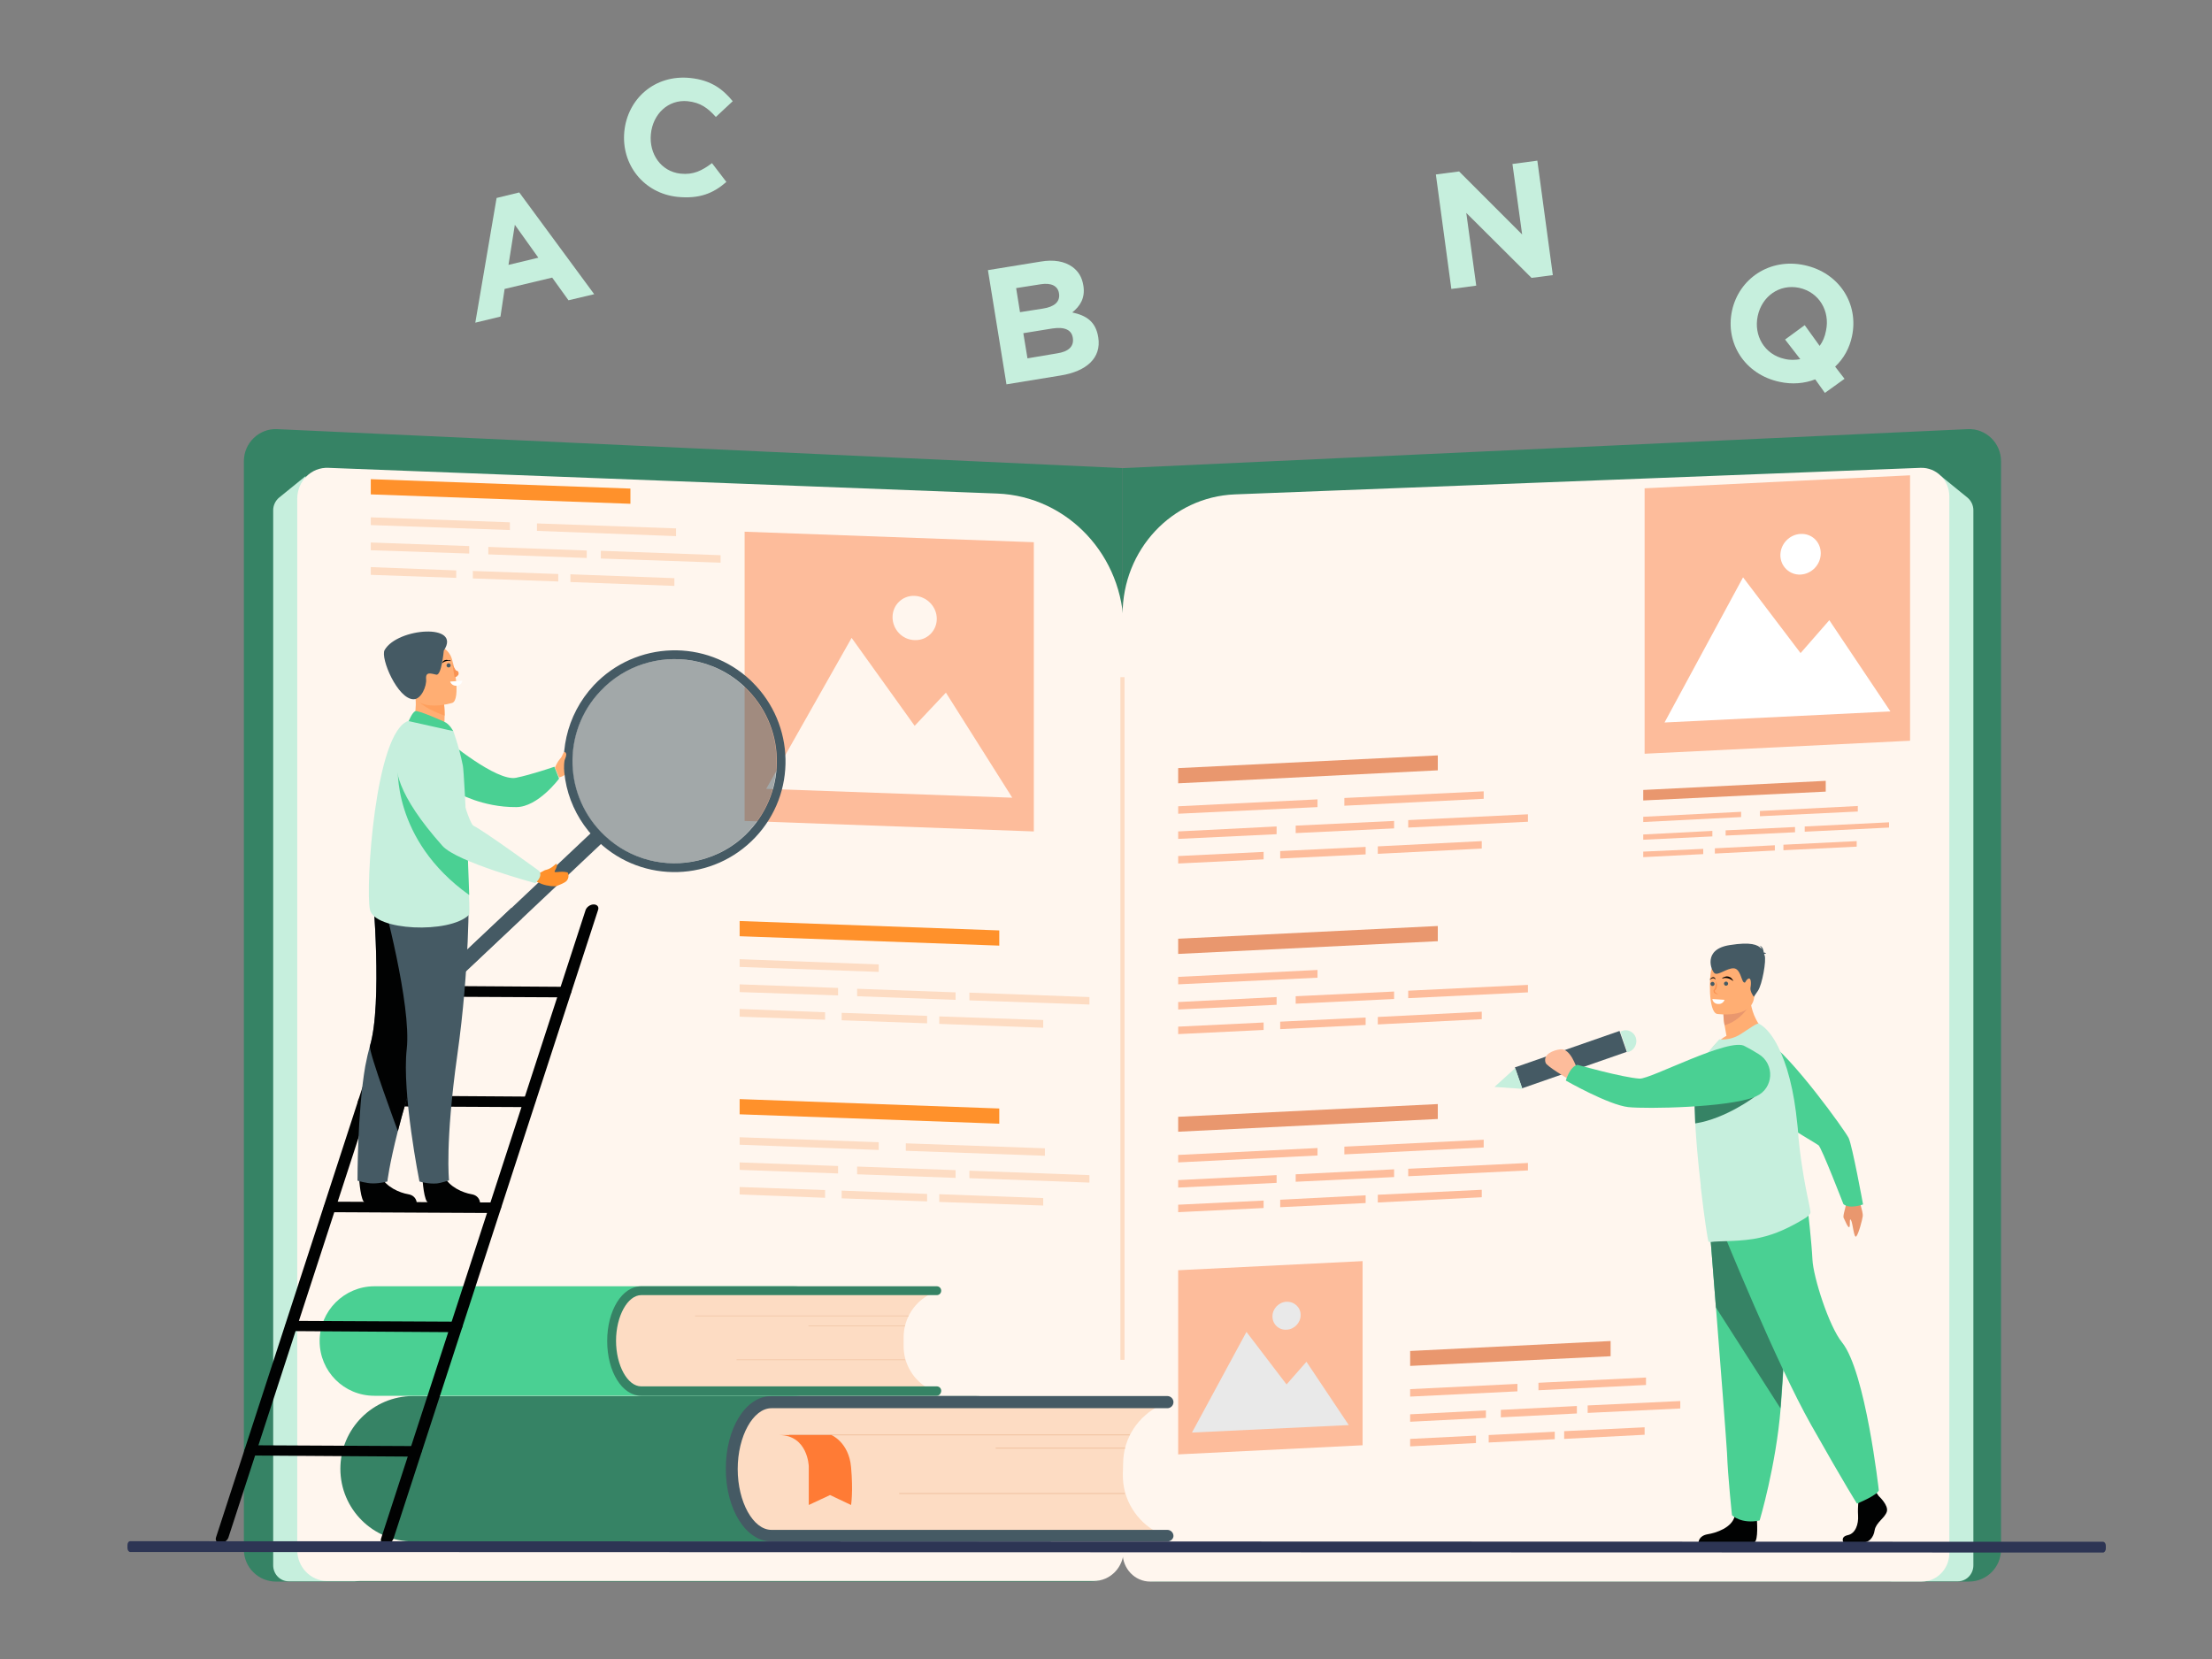 <?xml version="1.0" encoding="utf-8"?>
<!-- Generator: Adobe Illustrator 22.1.0, SVG Export Plug-In . SVG Version: 6.00 Build 0)  -->
<svg version="1.1" id="Layer_1" xmlns="http://www.w3.org/2000/svg" xmlns:xlink="http://www.w3.org/1999/xlink" x="0px" y="0px"
	 viewBox="0 0 800 600" style="enable-background:new 0 0 800 600;" xml:space="preserve">
<rect x="0" y="0" width="800" height="600" fill="#808080" stroke="none"/>
<style type="text/css">
	.st0{fill:#368365;}
	.st1{fill:#C6EFDD;}
	.st2{fill:#FFF6EE;}
	.st3{fill:#FDDCC3;}
	.st4{fill:#455A64;}
	.st5{fill:#EEC09D;}
	.st6{fill:#FF7B35;}
	.st7{fill:#4AD093;}
	.st8{fill:#E9976E;}
	.st9{fill:#010202;}
	.st10{fill:#FFAE73;}
	.st11{fill:#FDBC9B;}
	.st12{fill:#E9E9E9;}
	.st13{fill:#FFFFFF;}
	.st14{fill:#FF912B;}
	.st15{fill:#FFA05E;}
	.st16{opacity:0.5;}
	.st17{fill:#2D3554;}
	.st18{fill:#F99352;}
</style>
<g>
	<g>
		<g>
			<path class="st0" d="M394.4,572H99.8c-6.4,0-11.6-5.2-11.6-11.6V166.8c0-6.6,5.5-11.9,12-11.6L406,169.3v391.1
				C406,566.8,400.8,572,394.4,572z"/>
		</g>
		<g>
			<path class="st0" d="M417.5,572h294.6c6.4,0,11.6-5.2,11.6-11.6V166.8c0-6.6-5.5-11.9-12-11.6L406,169.3v391.1
				C406,566.8,411.2,572,417.5,572z"/>
		</g>
		<g>
			<path class="st1" d="M110.5,172.2l-9.6,7.8c-1.3,1.1-2.1,2.8-2.1,4.5v381.6c0,3.2,2.5,5.8,5.6,5.8h23.8c3.3,0,5.8-2.8,5.6-6.1
				L110.5,172.2z"/>
		</g>
		<g>
			<path class="st1" d="M702,172.2l9.6,7.8c1.3,1.1,2.1,2.8,2.1,4.5v381.6c0,3.2-2.5,5.8-5.6,5.8h-23.8c-3.3,0-5.8-2.8-5.6-6.1
				L702,172.2z"/>
		</g>
		<path class="st2" d="M395.5,571.8H118.4c-6,0-10.9-5-10.9-11.2V180.4c0-6.4,5.1-11.5,11.3-11.2l241.9,9.3
			c25.5,1,45.7,22.6,45.7,48.9v333.2C406.4,566.8,401.6,571.8,395.5,571.8z"/>
		<path class="st2" d="M416,572h279c5.5,0,10-4.6,10-10.3V179.5c0-5.8-4.7-10.5-10.4-10.3l-248,9.6c-22.7,0.9-40.6,20-40.6,43.4
			v339.4C406,567.3,410.4,572,416,572z"/>
		<g>
			<rect x="405.2" y="244.9" class="st3" width="1.5" height="246.9"/>
		</g>
	</g>
	<g>
		<g>
			<g>
				<path class="st0" d="M149.4,557.5h203.5c14.5,0,26.3-11.8,26.3-26.3l0,0c0-14.5-11.8-26.3-26.3-26.3H149.4
					c-14.5,0-26.3,11.8-26.3,26.3l0,0C123.1,545.7,134.8,557.5,149.4,557.5z"/>
			</g>
			<path class="st3" d="M264.8,524.2l-0.2,11.5c-0.2,10.2,8,18.5,18.1,18.7l136,2.2l0-2.3c-7.6-4-12.8-12-12.6-21.2l0.1-4
				c0.1-9.2,5.6-17,13.3-20.8l0,0l-136-2.2C273.3,505.9,264.9,514,264.8,524.2z"/>
			<g>
				<g>
					<path class="st4" d="M422.2,557.5H279c-9.2,0-16.5-11.6-16.5-26.3s7.2-26.3,16.5-26.3h143.2c1.2,0,2.2,1,2.2,2.2
						c0,1.2-1,2.2-2.2,2.2H279c-6.6,0-12.2,10.1-12.2,22s5.6,22,12.2,22h143.2c1.2,0,2.2,1,2.2,2.2
						C424.4,556.5,423.4,557.5,422.2,557.5z"/>
				</g>
			</g>
			<g>
				<rect x="285.4" y="518.8" class="st5" width="123.2" height="0.3"/>
			</g>
			<g>
				<rect x="360.1" y="523.6" class="st5" width="46.8" height="0.3"/>
			</g>
			<g>
				<rect x="325.2" y="540" class="st5" width="81.6" height="0.3"/>
			</g>
		</g>
		<path class="st6" d="M300.7,519c0,0,6.3,2.6,7.1,11.6c0.8,8.9,0,13.7,0,13.7l-7.6-3.6l-7.7,3.6v-14c0,0-0.3-11.3-10.8-11.3H300.7z
			"/>
	</g>
	<g>
		<g>
			<g>
				<path class="st7" d="M135.4,504.8h151.5c10.9,0,19.8-8.9,19.8-19.8v0c0-10.9-8.9-19.8-19.8-19.8H135.4
					c-10.9,0-19.8,8.9-19.8,19.8v0C115.6,496,124.4,504.8,135.4,504.8z"/>
			</g>
			<path class="st3" d="M221.3,479.8l-0.1,8.6c-0.1,7.6,5.9,13.9,13.5,14.1l101.5,1.6l0-1.7c-5.7-3-9.5-9-9.4-15.9l0-3
				c0.1-6.9,4.1-12.8,9.9-15.6l0,0l-101.5-1.6C227.7,466,221.4,472.1,221.3,479.8z"/>
			<g>
				<g>
					<path class="st0" d="M338.8,504.8H231.9c-6.9,0-12.3-8.7-12.3-19.8c0-11.1,5.4-19.8,12.3-19.8h106.9c0.9,0,1.6,0.7,1.6,1.6
						s-0.7,1.6-1.6,1.6H231.9c-4.9,0-9.1,7.6-9.1,16.5c0,9,4.2,16.5,9.1,16.5h106.9c0.9,0,1.6,0.7,1.6,1.6S339.7,504.8,338.8,504.8z
						"/>
				</g>
			</g>
			<g>
				<rect x="251.4" y="475.8" class="st5" width="77.2" height="0.2"/>
			</g>
			<g>
				<rect x="292.4" y="479.4" class="st5" width="34.9" height="0.2"/>
			</g>
			<g>
				<rect x="266.4" y="491.7" class="st5" width="60.9" height="0.2"/>
			</g>
		</g>
	</g>
	<g>
		<g>
			<g>
				<path class="st8" d="M671.9,432.4c0,0,2,6.1,1.8,7.4c-0.2,1.4-1.4,6.1-2.3,7.3s-1.3-4.9-2-5.9c-0.7-0.9-0.1,2.3-0.6,2.6
					c-0.5,0.3-1.5-2.4-2-3.3s1.1-4.4,1.1-6.9C667.9,431.3,671.9,432.4,671.9,432.4z"/>
			</g>
			<g>
				<path class="st7" d="M625.7,384.3c-0.5-6.9,7-11.7,13-8.1c0.1,0.1,0.2,0.1,0.4,0.2c8.9,5.7,28.2,32.5,29.5,35.2
					c1.3,2.7,5.2,24,5.2,24s-4.8,1.8-7.1-0.1c0,0-7.8-20.2-9-21.3c-1.2-1-31.3-17.9-31.6-24.3C626,388.4,625.8,386.4,625.7,384.3z"
					/>
			</g>
		</g>
		<g>
			<g>
				
					<rect x="548.2" y="379.5" transform="matrix(0.944 -0.329 0.329 0.944 -94.489 208.157)" class="st4" width="40.1" height="8"/>
			</g>
			<g>
				<polygon class="st1" points="540.5,393.1 550.6,393.8 548,386.3 				"/>
			</g>
			<g>
				<path class="st1" d="M591.6,375.2L591.6,375.2c0.7,2.1-0.4,4.5-2.5,5.2l-0.5,0.2l-2.6-7.5l0.8-0.3
					C588.6,372.1,590.9,373.2,591.6,375.2z"/>
			</g>
		</g>
		<g>
			<g>
				<path class="st9" d="M679.5,541.1c0,0,3.6,3.3,2.9,5.6c-0.7,2.3-3.9,3.9-4.4,6.7c-0.4,2.8-2.2,4.4-3.8,4.4s-7.5,0-7.5,0
					s-1.2-2,1.6-2.6c2.8-0.6,3.9-4,3.7-7.1c-0.2-3.1,0.3-7.3,0.3-7.3l6-1.4L679.5,541.1z"/>
			</g>
			<g>
				<path class="st9" d="M635.4,549.6c0,0,0.6,7.5-0.9,8.2l-20.2,0c0,0,0-2.3,3.2-2.9c3.2-0.5,8.9-2.4,9.9-6.6
					C628.4,544.1,635.4,549.6,635.4,549.6z"/>
			</g>
			<g>
				<path class="st7" d="M618.3,444.1c0,0,1.1,13.1,2.3,28.8c1.7,21.4,3.7,47.6,4,52.6c0.3,8.6,1.8,22.5,1.8,22.5s3.3,3.3,10,1.9
					c0,0,5.9-19.7,7.6-40.6c0-0.3,0.1-0.7,0.1-1c1.6-21.2,4-66,4-66L618.3,444.1z"/>
			</g>
			<g>
				<path class="st0" d="M618.3,444.1c0,0,1.1,13.1,2.3,28.8l23.3,36.4c0-0.3,0.1-0.7,0.1-1c1.6-21.2,4-66,4-66L618.3,444.1z"/>
			</g>
			<g>
				<path class="st7" d="M623.2,445.6c0,0,19.2,47.4,31.8,69.7c12.6,22.3,16.6,28.5,16.6,28.5s7.2-2.9,7.9-4.8c0,0-4.8-43-13.3-53.5
					c-4.8-5.9-10.4-23.7-10.7-29.9c-0.3-6.2-1.7-18.5-1.7-18.5L623.2,445.6z"/>
			</g>
		</g>
		<path class="st10" d="M639.8,374.5c0,0-12.9,6.5-20.4,4.3c0,0,1.8-2.4,5-4.2c-0.3-1.5-0.5-2.8-0.7-3.9c-0.4-2.5-0.4-4-0.4-4l4.9-4
			l4.7-3.9C632.7,369.5,639.8,374.5,639.8,374.5z"/>
		<g>
			<path class="st1" d="M652.5,440.8c-5.2,3.1-10.1,5.5-15.9,6.8c-6.8,1.6-15.1,1.1-17.9,1.6c-0.3,0-0.6,0-0.8-0.2
				c-0.2-0.1-1.5-8.4-2.7-18.9c-0.1-0.4-0.1-0.8-0.1-1.3l0-0.1c-0.5-4.1-0.9-8.4-1.3-12.7c-0.3-3.3-0.5-6.7-0.7-9.8
				c-0.2-3.9-0.3-7.5-0.2-10.4c0-1.3,0.1-2.6,0.2-3.6c0.7-6.1,3.6-10.5,6.4-13.7l2.3-2.6c2.6,0.2,5.3-0.3,7.9-2
				c2.8-1.8,5.8-4,6.4-3.7c4.3,2.3,7.7,8.6,10.2,16.5c1.4,4.6,2.5,9.8,3.2,15.3c0.2,1.7,0.4,3.5,0.6,5.2c0,0.3,0.1,0.6,0.1,1
				c0.3,4.8,0.9,9.3,1.5,13.3c0.8,5.4,1.7,9.9,2.4,13.1c0.3,1.6,0.6,2.9,0.7,3.8C654.8,439.3,653.2,440.4,652.5,440.8z"/>
		</g>
		<g>
			<path class="st8" d="M633.1,363c0,0-3.2,6.1-9.4,7.8c-0.4-2.5-0.4-4-0.4-4l4.9-4L633.1,363z"/>
		</g>
		<path class="st10" d="M621,366.7c0,0,12.4,1.8,13.4-5.9c1-7.6,3.3-12.6-4.6-14c-7.9-1.5-9.8,1.3-10.8,3.7
			C618.1,353,617.8,366,621,366.7z"/>
		<g>
			<path class="st4" d="M638,345.1c0.1-0.1,0.3-0.2,0.8-0.3c0,0-0.4-0.3-0.9-0.3c-0.1-0.8-0.4-2.2-1.5-2.5c0,0,0.6,0.4,0.7,1.2
				c-1.3-1.6-4-2.6-11.5-1.4c-9.9,1.5-6.7,9.3-5.5,10.2c1.3,0.9,4.5-1.9,6.9-1.8s2.8,4.4,3.6,5c0.8,0.6,0.5-0.5,1.6-1.2
				c1.1-0.7,1.2,1.6,0.9,3.1c-0.3,1.5,1.2,3.4,1.2,3.4s0,0,1.5-2.2c1.5-2.2,3.1-11,2.4-12.8C638.1,345.4,638.1,345.3,638,345.1z"/>
		</g>
		<g>
			<path class="st0" d="M634.7,396.6c0,0-10.5,8-21.6,9.7c-0.2-3.9-0.3-7.5-0.2-10.4L634.7,396.6z"/>
		</g>
		<g>
			<g>
				<path class="st11" d="M570.3,386.3c-0.2-0.2-2.3-7.3-6-6.8c-2.4,0.3-6.4,1.7-5.3,4.9c0.4,1.2,7.8,5.6,7.8,5.6L570.3,386.3z"/>
			</g>
			<g>
				<path class="st7" d="M636,381.2c6,3.6,5.5,12.5-0.9,15.3c-0.1,0.1-0.3,0.1-0.4,0.2c-9.8,3.9-39.1,4.4-45.8,3.7
					c-7.2-0.8-22.6-9.6-22.6-9.6s1.4-5,4.2-5.7c0,0,16.3,4.6,22.5,5c4,0.2,32.8-15.2,38.1-11.7C632.5,379.1,634.2,380.1,636,381.2z"
					/>
			</g>
		</g>
	</g>
	<g>
		<g>
			<g>
				<polygon class="st11" points="492.8,522.7 426.1,526 426.1,459.4 492.8,456.1 				"/>
			</g>
			<g>
				<g>
					<polygon class="st12" points="431.1,518.1 450.8,481.7 465.3,500.7 472.5,492.5 487.8,515.4 					"/>
				</g>
				<g>
					<path class="st12" d="M460.2,476.1c0-2.8,2.3-5.2,5.1-5.3c2.8-0.1,5.1,2,5.1,4.8c0,2.8-2.3,5.2-5.1,5.3
						C462.5,481.1,460.2,478.9,460.2,476.1z"/>
				</g>
			</g>
		</g>
		<g>
			<g>
				<polygon class="st11" points="690.8,267.9 594.8,272.6 594.8,176.6 690.8,171.9 				"/>
			</g>
			<g>
				<polygon class="st13" points="602,261.3 630.4,208.8 651.2,236.2 661.6,224.3 683.7,257.3 				"/>
				<path class="st13" d="M643.9,200.8c0-4.1,3.3-7.5,7.3-7.7c4.1-0.2,7.3,2.9,7.3,7c0,4.1-3.3,7.5-7.3,7.7
					C647.2,208,643.9,204.8,643.9,200.8z"/>
			</g>
		</g>
		<g>
			<g>
				<polygon class="st8" points="520,340.4 426.1,345 426.1,339.5 520,334.9 				"/>
			</g>
			<g>
				<polygon class="st11" points="476.5,353.6 426.1,356 426.1,353.3 476.5,350.8 				"/>
			</g>
			<g>
				<polygon class="st11" points="461.7,363.4 426.1,365.1 426.1,362.4 461.7,360.6 				"/>
			</g>
			<g>
				<polygon class="st11" points="504.2,361.3 468.6,363 468.6,360.3 504.2,358.6 				"/>
			</g>
			<g>
				<polygon class="st11" points="552.6,358.9 509.3,361 509.3,358.3 552.6,356.2 				"/>
			</g>
			<g>
				<polygon class="st11" points="457,372.5 426.1,374 426.1,371.3 457,369.8 				"/>
			</g>
			<g>
				<polygon class="st11" points="493.9,370.7 463,372.2 463,369.5 493.9,368 				"/>
			</g>
			<g>
				<polygon class="st11" points="535.9,368.6 498.3,370.5 498.3,367.8 535.9,365.9 				"/>
			</g>
		</g>
		<g>
			<g>
				<polygon class="st8" points="520,278.6 426.1,283.3 426.1,277.8 520,273.2 				"/>
			</g>
			<g>
				<polygon class="st11" points="476.5,291.9 426.1,294.3 426.1,291.6 476.5,289.1 				"/>
			</g>
			<g>
				<polygon class="st11" points="536.6,288.9 486.2,291.4 486.2,288.6 536.6,286.2 				"/>
			</g>
			<g>
				<polygon class="st11" points="461.7,301.7 426.1,303.4 426.1,300.7 461.7,298.9 				"/>
			</g>
			<g>
				<polygon class="st11" points="504.2,299.6 468.6,301.3 468.6,298.6 504.2,296.9 				"/>
			</g>
			<g>
				<polygon class="st11" points="552.6,297.2 509.3,299.3 509.3,296.6 552.6,294.5 				"/>
			</g>
			<g>
				<polygon class="st11" points="457,310.8 426.1,312.3 426.1,309.6 457,308.1 				"/>
			</g>
			<g>
				<polygon class="st11" points="493.9,309 463,310.5 463,307.8 493.9,306.3 				"/>
			</g>
			<g>
				<polygon class="st11" points="535.9,306.9 498.3,308.8 498.3,306.1 535.9,304.2 				"/>
			</g>
		</g>
		<g>
			<g>
				<polygon class="st8" points="660.3,286.3 594.3,289.5 594.3,285.7 660.3,282.4 				"/>
			</g>
			<g>
				<polygon class="st11" points="629.7,295.5 594.3,297.3 594.3,295.4 629.7,293.6 				"/>
			</g>
			<g>
				<polygon class="st11" points="671.9,293.5 636.5,295.2 636.5,293.3 671.9,291.5 				"/>
			</g>
			<g>
				<polygon class="st11" points="619.3,302.5 594.3,303.7 594.3,301.8 619.3,300.5 				"/>
			</g>
			<g>
				<polygon class="st11" points="649.2,301 624.1,302.2 624.1,300.3 649.2,299.1 				"/>
			</g>
			<g>
				<polygon class="st11" points="683.2,299.3 652.7,300.8 652.7,298.9 683.2,297.4 				"/>
			</g>
			<g>
				<polygon class="st11" points="616,308.9 594.3,310 594.3,308 616,307 				"/>
			</g>
			<g>
				<polygon class="st11" points="641.9,307.6 620.2,308.7 620.2,306.8 641.9,305.7 				"/>
			</g>
			<g>
				<polygon class="st11" points="671.5,306.2 645,307.5 645,305.5 671.5,304.2 				"/>
			</g>
		</g>
		<g>
			<g>
				<polygon class="st8" points="520,404.7 426.1,409.3 426.1,403.9 520,399.3 				"/>
			</g>
			<g>
				<polygon class="st11" points="476.5,417.9 426.1,420.4 426.1,417.7 476.5,415.2 				"/>
			</g>
			<g>
				<polygon class="st11" points="536.6,415 486.2,417.5 486.2,414.7 536.6,412.2 				"/>
			</g>
			<g>
				<polygon class="st11" points="461.7,427.8 426.1,429.5 426.1,426.8 461.7,425 				"/>
			</g>
			<g>
				<polygon class="st11" points="504.2,425.7 468.6,427.4 468.6,424.7 504.2,422.9 				"/>
			</g>
			<g>
				<polygon class="st11" points="552.6,423.3 509.3,425.4 509.3,422.7 552.6,420.6 				"/>
			</g>
			<g>
				<polygon class="st11" points="457,436.9 426.1,438.4 426.1,435.7 457,434.2 				"/>
			</g>
			<g>
				<polygon class="st11" points="493.9,435.1 463,436.6 463,433.9 493.9,432.3 				"/>
			</g>
			<g>
				<polygon class="st11" points="535.9,433 498.3,434.9 498.3,432.1 535.9,430.3 				"/>
			</g>
		</g>
		<g>
			<g>
				<polygon class="st8" points="582.5,490.5 510,494 510,488.6 582.5,485 				"/>
			</g>
			<g>
				<polygon class="st11" points="548.8,503.2 510,505.1 510,502.4 548.8,500.5 				"/>
			</g>
			<g>
				<polygon class="st11" points="595.3,500.9 556.4,502.8 556.4,500.1 595.3,498.2 				"/>
			</g>
			<g>
				<polygon class="st11" points="537.4,512.8 510,514.2 510,511.5 537.4,510.1 				"/>
			</g>
			<g>
				<polygon class="st11" points="570.3,511.2 542.8,512.6 542.8,509.9 570.3,508.5 				"/>
			</g>
			<g>
				<polygon class="st11" points="607.7,509.4 574.2,511 574.2,508.3 607.7,506.7 				"/>
			</g>
			<g>
				<polygon class="st11" points="533.8,521.9 510,523.1 510,520.4 533.8,519.2 				"/>
			</g>
			<g>
				<polygon class="st11" points="562.3,520.5 538.4,521.7 538.4,519 562.3,517.8 				"/>
			</g>
			<g>
				<polygon class="st11" points="594.8,518.9 565.7,520.4 565.7,517.6 594.8,516.2 				"/>
			</g>
		</g>
	</g>
	<g>
		<g>
			<g>
				<polygon class="st11" points="373.9,300.7 269.3,296.9 269.3,192.3 373.9,196.1 				"/>
			</g>
			<g>
				<polygon class="st2" points="277.1,285.3 308,230.7 330.8,262.5 342.1,250.5 366.1,288.5 				"/>
				<path class="st2" d="M322.8,223.2c0-4.4,3.6-7.9,8-7.7c4.4,0.2,8,3.9,8,8.3s-3.6,7.9-8,7.7C326.3,231.4,322.8,227.6,322.8,223.2
					z"/>
			</g>
		</g>
		<g>
			<polygon class="st14" points="361.4,342 267.5,338.6 267.5,333.1 361.4,336.5 			"/>
			<polygon class="st3" points="317.8,351.5 267.5,349.7 267.5,346.9 317.8,348.8 			"/>
			<polygon class="st3" points="303.1,360 267.5,358.8 267.5,356 303.1,357.3 			"/>
			<polygon class="st3" points="345.6,361.6 310,360.3 310,357.6 345.6,358.9 			"/>
			<polygon class="st3" points="394,363.3 350.6,361.8 350.6,359 394,360.6 			"/>
			<polygon class="st3" points="298.4,368.8 267.5,367.7 267.5,364.9 298.4,366.1 			"/>
			<polygon class="st3" points="335.3,370.1 304.4,369 304.4,366.3 335.3,367.4 			"/>
			<polygon class="st3" points="377.3,371.7 339.7,370.3 339.7,367.6 377.3,368.9 			"/>
		</g>
		<g>
			<polygon class="st14" points="361.4,406.4 267.5,403 267.5,397.5 361.4,400.9 			"/>
			<polygon class="st3" points="317.8,415.9 267.5,414 267.5,411.3 317.8,413.1 			"/>
			<polygon class="st3" points="377.9,418 327.6,416.2 327.6,413.5 377.9,415.3 			"/>
			<polygon class="st3" points="303.1,424.4 267.5,423.1 267.5,420.4 303.1,421.7 			"/>
			<polygon class="st3" points="345.6,426 310,424.7 310,421.9 345.6,423.2 			"/>
			<polygon class="st3" points="394,427.7 350.6,426.1 350.6,423.4 394,425 			"/>
			<polygon class="st3" points="298.4,433.2 267.5,432 267.5,429.3 298.4,430.4 			"/>
			<polygon class="st3" points="335.3,434.5 304.4,433.4 304.4,430.6 335.3,431.8 			"/>
			<polygon class="st3" points="377.3,436 339.7,434.7 339.7,431.9 377.3,433.3 			"/>
		</g>
		<g>
			<polygon class="st14" points="228,182.2 134.1,178.8 134.1,173.3 228,176.7 			"/>
			<polygon class="st3" points="184.4,191.7 134.1,189.9 134.1,187.1 184.4,188.9 			"/>
			<polygon class="st3" points="244.5,193.9 194.2,192 194.2,189.3 244.5,191.1 			"/>
			<polygon class="st3" points="169.7,200.2 134.1,199 134.1,196.2 169.7,197.5 			"/>
			<polygon class="st3" points="212.2,201.8 176.6,200.5 176.6,197.8 212.2,199.1 			"/>
			<polygon class="st3" points="260.6,203.5 217.3,202 217.3,199.2 260.6,200.8 			"/>
			<polygon class="st3" points="165,209 134.1,207.9 134.1,205.1 165,206.3 			"/>
			<polygon class="st3" points="201.9,210.3 171,209.2 171,206.5 201.9,207.6 			"/>
			<polygon class="st3" points="243.9,211.9 206.3,210.5 206.3,207.7 243.9,209.1 			"/>
		</g>
	</g>
	<g>
		<g>
			<path class="st1" d="M179.6,71.6l8.2-2l27.1,36.8l-9.3,2.2l-5.9-8.2l-17.2,4.1l-1.5,10l-9.1,2.2L179.6,71.6z M194.7,93.2
				l-8.5-11.9l-2.3,14.5L194.7,93.2z"/>
		</g>
	</g>
	<g>
		<g>
			<path class="st1" d="M225.8,47.5c1.2-11.8,11-20.6,23.8-19.3c7.8,0.8,11.9,4.2,15.4,8.4l-6.1,5.7c-2.9-3.2-5.5-5.2-10.2-5.7
				c-7-0.7-12.6,4.6-13.3,11.9c-0.7,7.1,3.6,13.5,10.7,14.3c4.7,0.5,7.8-1.1,11.4-3.8l5.2,6.8c-4.7,4.1-9.7,6.2-17.7,5.4
				C232.8,69.9,224.6,59.5,225.8,47.5z"/>
		</g>
	</g>
	<g>
		<g>
			<path class="st1" d="M357.3,97.7l19.1-3.1c4.7-0.8,8.6-0.1,11.4,1.9c2.2,1.6,3.5,3.7,4,6.7c0.8,4.7-1.3,7.6-4,9.8
				c5.1,1.1,8.5,3.3,9.4,9c1.2,7.5-4.3,12.3-13.6,13.8l-19.6,3.2L357.3,97.7z M377.2,111.6c4-0.6,6.3-2.4,5.8-5.5
				c-0.4-2.7-2.8-3.9-6.6-3.3l-8.9,1.4l1.4,8.7L377.2,111.6z M382.3,127.8c4-0.6,6.2-2.4,5.7-5.6c-0.4-2.8-2.8-4.1-7.4-3.4
				l-10.5,1.7l1.5,9.1L382.3,127.8z"/>
		</g>
	</g>
	<g>
		<g>
			<path class="st1" d="M656.5,137.2c-3.9,1.5-8.3,1.9-12.9,0.9c-12.6-2.7-19.7-14-17.2-25.7c2.5-11.6,13.6-19.2,26.2-16.5
				c12.6,2.7,19.7,14,17.2,25.7c-0.9,4.3-3,8.1-6.1,11l3.4,4.4l-7.1,5.1L656.5,137.2z M651.1,129.9l-5.5-7.1l7.1-5.2l5.4,7.5
				c1.1-1.5,1.9-3.3,2.3-5.5c1.5-7-2.4-13.9-9.7-15.5c-7.2-1.5-13.5,3.1-15,10.2c-1.5,7,2.4,13.9,9.7,15.5
				C647.4,130.3,649.3,130.2,651.1,129.9z"/>
		</g>
	</g>
	<g>
		<g>
			<path class="st1" d="M519.3,63.1l8.4-1.1l22.8,22.8l-3.5-25.5l9-1.2l5.6,41.4l-7.7,1L530.3,77l3.6,26.3l-9,1.2L519.3,63.1z"/>
		</g>
	</g>
	<g>
		<g>
			<g>
				<path class="st9" d="M139.4,558.5L139.4,558.5c1.2,0,2.5-0.9,2.9-2l74-227.4c0.4-1.1-0.3-2-1.6-2l0,0c-1.2,0-2.5,0.9-2.9,2
					l-74,227.4C137.5,557.5,138.2,558.5,139.4,558.5z"/>
			</g>
			<g>
				<path class="st9" d="M79.7,558.1L79.7,558.1c1.2,0,2.5-0.9,2.9-2l74-227.4c0.4-1.1-0.3-2-1.6-2l0,0c-1.2,0-2.5,0.9-2.9,2
					l-74,227.4C77.8,557.2,78.5,558.1,79.7,558.1z"/>
			</g>
			<g>
				<path class="st9" d="M144,360.4l59.9,0.3c1.2,0,2.4-0.8,2.7-1.9l0,0c0.3-1-0.3-1.9-1.5-1.9l-59.9-0.4c-1.2,0-2.4,0.8-2.7,1.9
					l0,0C142.1,359.6,142.8,360.4,144,360.4z"/>
			</g>
			<g>
				<path class="st9" d="M131,400.1l59.9,0.3c1.2,0,2.4-0.8,2.7-1.9l0,0c0.3-1-0.3-1.9-1.5-1.9l-59.9-0.4c-1.2,0-2.4,0.8-2.7,1.9
					l0,0C129.2,399.3,129.9,400.1,131,400.1z"/>
			</g>
			<g>
				<path class="st9" d="M118.6,438.4l59.9,0.3c1.2,0,2.4-0.8,2.7-1.9l0,0c0.3-1-0.3-1.9-1.5-1.9l-59.9-0.3c-1.2,0-2.4,0.8-2.7,1.9
					l0,0C116.8,437.5,117.4,438.4,118.6,438.4z"/>
			</g>
			<g>
				<path class="st9" d="M104.6,481.4l59.9,0.4c1.2,0,2.4-0.8,2.7-1.9l0,0c0.3-1-0.3-1.9-1.5-1.9l-59.9-0.3c-1.2,0-2.4,0.8-2.7,1.9
					l0,0C102.8,480.5,103.4,481.4,104.6,481.4z"/>
			</g>
			<g>
				<path class="st9" d="M89.9,526.4l59.9,0.4c1.2,0,2.4-0.8,2.7-1.9l0,0c0.3-1-0.3-1.9-1.5-1.9l-59.9-0.3c-1.2,0-2.4,0.8-2.7,1.9
					l0,0C88.1,525.6,88.8,526.4,89.9,526.4z"/>
			</g>
		</g>
		<g>
			<path class="st10" d="M200.7,277.6c0,0,0.7-1.6,1.2-2.3c0.5-0.8,2.4-3,2.8-2.5c0.3,0.5,1.7,3.9,1,4.8c-0.7,0.9,0,2.6-3.5,3.6
				L200.7,277.6z"/>
			<g>
				<path class="st7" d="M161.5,267.6c0,0,18,15.1,25.1,13.7c5.5-1.1,13.9-4,13.9-4l1.7,4.3c0,0-7.6,10.3-15.5,10.3
					c-12.3,0.1-21.5-5.3-21.5-5.3L161.5,267.6z"/>
			</g>
			<g>
				<path class="st9" d="M129.9,426.4c0,0,0.5,8.4,2.2,8.6c0.2,0,8.3,0,8.3,0l10.3-0.1c0,0-0.1-2.5-3.1-3c-3-0.5-8.1-2.6-9.9-6.6
					C135.8,421.1,129.9,426.4,129.9,426.4z"/>
			</g>
			<g>
				<path class="st4" d="M129.3,427c0,0,3.1,1,5.6,1c2.7,0,5.2-0.7,5.2-0.7s0.6-5.7,3.8-18.3c1.7-6.6,4.1-15.1,7.6-25.6
					c9.6-29.1,12.5-46.1,12.7-47.7c0-0.1,0-0.1,0-0.1l0,0l-29.4-12.9c0,0,3.6,40.1-1,55.5c-0.6,2.2-1.2,4.7-1.7,7.4
					C129.2,402.3,129.3,427,129.3,427z"/>
			</g>
			<g>
				<path class="st9" d="M143.9,409.1c1.7-6.6,4.1-15.1,7.6-25.6c9.6-29.1,12.5-46.1,12.7-47.7c0,0,0-0.1,0-0.1l-29.4-12.9
					c0,0,3.6,40.1-1,55.5C133.2,380.3,143.9,409.1,143.9,409.1z"/>
			</g>
			<g>
				<path class="st9" d="M152.8,426.4c0,0,0.5,8.4,2.2,8.6c0.2,0,8.3,0,8.3,0l10.3-0.1c0,0-0.1-2.5-3.1-3c-3-0.5-8.1-2.6-9.9-6.6
					C158.7,421.1,152.8,426.4,152.8,426.4z"/>
			</g>
			<g>
				<path class="st4" d="M169.5,323.6c0,0,0.4,26-4.1,57.9c-4.5,31.9-3,45.4-3,45.4s-3.1,1-4.3,1.1c-3.2,0.3-6.4-0.7-6.4-0.7
					s-6.4-31.9-4.6-47.9c1.8-16-8.8-54.8-8.8-54.8L169.5,323.6z"/>
			</g>
			<path class="st10" d="M148.7,262.9l5.7,3.8l5.2-1.5c1-1.4,1.2-4,1.2-6.3c0-2.3-0.2-4.2-0.2-4.2l-7.7-3.4L150,250
				c0,0,0.2,2.4,0.3,2.7C150.8,258.8,148.7,262.9,148.7,262.9z"/>
			<g>
				<path class="st1" d="M169.6,330.9c-7.1,6.9-34.2,5.7-35.8-1.9c-1.7-7.6,1.8-64.7,14-68.3c2.5-0.7,16.1,3.6,16.1,3.6
					s2.1,5.6,3.5,12.6c0.3,1.4,1.1,16,1.6,29.6c0.3,6.4,0.5,12.6,0.6,17.1C169.8,327.9,169.8,330.7,169.6,330.9z"/>
			</g>
			<path class="st15" d="M150.8,252.8c1.6,2.7,7.1,5,10,6c0-2.3-0.2-4.2-0.2-4.2l-7.7-3.4C151.2,251.3,150.1,251.6,150.8,252.8z"/>
			<path class="st10" d="M163.6,254.2c0,0-12.5,3.9-14.8-3.9c-2.3-7.8-5.5-12.6,2.4-15.4c7.9-2.8,10.3-0.3,11.7,2.1
				C164.3,239.5,166.7,253,163.6,254.2z"/>
			<g>
				<path class="st7" d="M160.6,261c-0.2-0.1-9.3-4.2-10.4-3.8c-1.1,0.4-2.4,3.6-2.4,3.6l16.1,3.6
					C163.9,264.4,162.6,261.8,160.6,261z"/>
			</g>
			<g>
				<g>
					<path class="st4" d="M217.4,305.2l-51.1,48.2c-1,0.9-2.3,1.2-2.8,0.7l-1.7-1.8c-0.5-0.6-0.2-1.8,0.8-2.8l51.1-48.2
						c1-0.9,2.3-1.2,2.8-0.7l1.7,1.8C218.7,303,218.4,304.2,217.4,305.2z"/>
				</g>
				<g>
					<path class="st4" d="M188.7,332.2l-22.4,21.1c-1,0.9-2.3,1.2-2.8,0.7l-1.7-1.8c-0.5-0.6-0.2-1.8,0.8-2.8l22.4-21.1L188.7,332.2
						z"/>
				</g>
				<g>
					<path class="st4" d="M205.6,287c2,6.5,5.6,12.5,10.9,17.5c16.1,15.2,41.5,14.4,56.7-1.7c15-15.9,14.4-40.8-1.1-56.1
						c-0.2-0.2-0.4-0.4-0.6-0.6c-16.1-15.2-41.5-14.4-56.7,1.7C204.6,258.7,201.6,273.7,205.6,287z M217.1,250
						c8.8-9.4,21.4-13.1,33.2-11.1c6.9,1.2,13.5,4.3,19,9.5c14.9,14,15.6,37.3,1.6,52.2c-5.1,5.5-11.6,9-18.4,10.6
						c-11.7,2.8-24.5-0.2-33.8-9C203.8,288.2,203.1,264.8,217.1,250z"/>
				</g>
				<g class="st16">
					<g>
						<path class="st4" d="M270.8,300.6c-5.1,5.5-11.6,9-18.4,10.6c-11.7,2.8-24.5-0.2-33.8-9c-14.9-14-15.6-37.3-1.6-52.2
							c8.8-9.4,21.4-13.1,33.2-11.1c6.9,1.2,13.5,4.3,19,9.5C284.1,262.4,284.8,285.7,270.8,300.6z"/>
					</g>
				</g>
			</g>
			<g>
				<path class="st7" d="M169.7,323.7c-28.2-20.1-25.8-46.9-25.8-46.9c10.3,5.8,20.5,18.7,25.2,29.8
					C169.3,313,169.5,319.2,169.7,323.7z"/>
			</g>
			<g>
				<path class="st14" d="M197.5,314.6c2-0.5,3.3-2,3.6-2.2c0,0,0.8,0.1-0.1,1.9c-0.1,0.2-0.3,0.5-0.4,0.8c-0.1,0.1,0,0.2,0.1,0.3
					c1.1,0.1,2.3-0.4,4.5,0.1c0.3,0.1,0.4,0.8,0.4,1.1c0,0.5,0,1.1-0.6,1.9c-0.4,0.5-1.3,1-3.6,1.9c-0.8,0.3-3.3,0.1-5.5-0.7
					l-1.8-0.8l0.6-3.4l0.5,0.1C195.8,315.6,196.7,314.7,197.5,314.6z"/>
				<g>
					<path class="st1" d="M152.6,264.4c0,0-25.3,4.8,7.4,41.5c5.2,5.9,33.6,13.5,33.6,13.5s2.9-2.4,1.4-4.4c0,0-19.5-14.2-23.8-16.4
						c-1.9-1-7.5-22.6-10.6-27.8C157.4,265.6,152.6,264.4,152.6,264.4z"/>
				</g>
			</g>
			<path class="st10" d="M201.4,278.1c0,0,0.8-1.6,1-2.4c0.2-0.8,1.2-3.3,1.6-3.7c0.2-0.2,0.7,0.1,0.8,0.8c0,0.3-0.1,0.9-0.4,1.6
				c-0.5,1.1-0.4,2.7-0.5,3.2C203.5,278.8,201.4,278.1,201.4,278.1z"/>
		</g>
	</g>
	<g>
		<path class="st4" d="M163,240.6c0,0.4-0.3,0.8-0.7,0.8c-0.4,0-0.8-0.3-0.8-0.7c0-0.4,0.3-0.8,0.7-0.8
			C162.6,239.9,163,240.2,163,240.6z"/>
	</g>
	<g>
		<path class="st9" d="M163.1,239.1c-0.3-0.1-0.6-0.1-0.9-0.1c-0.3,0-0.6,0-0.8,0.1c-0.3,0.1-0.5,0.1-0.8,0.3
			c-0.1,0.1-0.3,0.1-0.4,0.2c-0.1,0.1-0.3,0.2-0.4,0.3c0.1-0.1,0.1-0.3,0.2-0.4c0.1-0.1,0.2-0.3,0.3-0.4c0.2-0.2,0.6-0.4,0.9-0.4
			c0.3-0.1,0.7,0,1,0.1C162.6,238.7,162.9,238.8,163.1,239.1z"/>
	</g>
	<path class="st17" d="M760.6,561.5l-713.5-0.2c-0.5,0-1-0.6-1-1.4l0-1.1c0-0.8,0.4-1.4,1-1.4l713.5,0.2c0.5,0,1,0.6,1,1.4l0,1.1
		C761.6,560.8,761.1,561.5,760.6,561.5z"/>
	<path class="st18" d="M620.7,354.8c-0.1,0.5-0.1,1-0.2,1.5c-0.1,0.5-0.2,1-0.4,1.3l0,0c0,0,0,0-0.1,0.1c0,0.1-0.1,0.1-0.1,0.2
		c-0.1,0.1-0.2,0.3-0.2,0.4c0,0.3,0.1,0.6,0.3,0.8c0.4,0.4,1,0.5,1.5,0.4c-0.5-0.1-0.9-0.3-1.2-0.7c-0.1-0.2-0.2-0.4-0.1-0.5
		c0-0.1,0.1-0.2,0.1-0.2c0,0,0.1-0.1,0.1-0.1l0.1-0.1l0.1-0.1c0.2-0.3,0.3-0.5,0.3-0.8c0-0.3,0.1-0.5,0.1-0.8
		C620.9,355.8,620.8,355.3,620.7,354.8z"/>
	<g>
		<path class="st4" d="M623.5,355.7c0,0.4,0.3,0.8,0.7,0.8c0.4,0,0.8-0.3,0.8-0.7c0-0.4-0.3-0.8-0.7-0.8
			C623.9,355,623.5,355.3,623.5,355.7z"/>
	</g>
	<g>
		<path class="st4" d="M618.6,355.8c0,0.4,0.3,0.8,0.7,0.8c0.4,0,0.8-0.3,0.8-0.7c0-0.4-0.3-0.8-0.7-0.8
			C619,355.1,618.6,355.4,618.6,355.8z"/>
	</g>
	<g>
		<path class="st9" d="M622.7,353.9c0.4-0.1,0.8-0.1,1.1-0.2c0.4,0,0.7,0,1.1,0.1c0.3,0.1,0.7,0.2,1,0.4c0.2,0.1,0.3,0.2,0.5,0.3
			c0.2,0.1,0.3,0.2,0.5,0.3c-0.1-0.2-0.2-0.4-0.3-0.5c-0.1-0.2-0.3-0.3-0.4-0.5c-0.3-0.3-0.7-0.5-1.1-0.6c-0.4-0.1-0.9-0.1-1.3,0.1
			C623.3,353.4,623,353.6,622.7,353.9z"/>
	</g>
	<g>
		<path class="st9" d="M620.4,354.2c0-0.3-0.1-0.4-0.3-0.6c-0.1-0.1-0.3-0.2-0.5-0.2c-0.2,0-0.4,0.1-0.7,0.3
			c-0.1,0.1-0.2,0.2-0.3,0.3c-0.1,0.1-0.2,0.2-0.3,0.4c0.1-0.1,0.2-0.1,0.3-0.2c0.1-0.1,0.2-0.1,0.3-0.2c0.2-0.1,0.4-0.2,0.5-0.2
			c0.2,0,0.3,0,0.5,0C620.1,354,620.2,354.1,620.4,354.2z"/>
	</g>
	<path class="st13" d="M619.3,361.3c0.1,1,1,1.8,2.1,1.8c1.1,0.1,2-0.6,2.3-1.5L619.3,361.3z"/>
	<path class="st18" d="M163.6,240.2c0.2,0.5,0.4,0.9,0.7,1.3c0.2,0.4,0.5,0.9,0.8,1.1l0.1,0c0,0,0,0,0.1,0c0.1,0,0.1,0.1,0.2,0.1
		c0.1,0.1,0.2,0.2,0.3,0.4c0.1,0.3,0.1,0.6,0,0.9c-0.3,0.5-0.8,0.8-1.3,0.9c0.4-0.3,0.8-0.6,0.9-1c0-0.2,0.1-0.4,0-0.5
		c0-0.1-0.1-0.1-0.2-0.2c0,0-0.1,0-0.1-0.1l-0.1,0l-0.1-0.1c-0.3-0.2-0.4-0.4-0.5-0.6c-0.1-0.2-0.2-0.5-0.3-0.7
		C163.7,241.2,163.6,240.7,163.6,240.2z"/>
	<path class="st13" d="M167.2,246.2c-0.1,1-1,1.8-2.1,1.8c-1.1,0.1-2-0.6-2.3-1.5L167.2,246.2z"/>
	<polygon class="st18" points="163.8,241.3 165.6,243.6 165.2,244.6 164.4,244.9 	"/>
</g>
<g>
	<path class="st4" d="M160.5,235.3c0,0-0.8,9.1-2.7,8.7c-1.9-0.4-3.9-1.2-3.7,1.5c0.3,2.7-1.8,7.4-4.5,7.4
		c-5.8,0-12.1-14.9-10.5-17.8C143.7,227,167.2,225.3,160.5,235.3z"/>
</g>
</svg>
